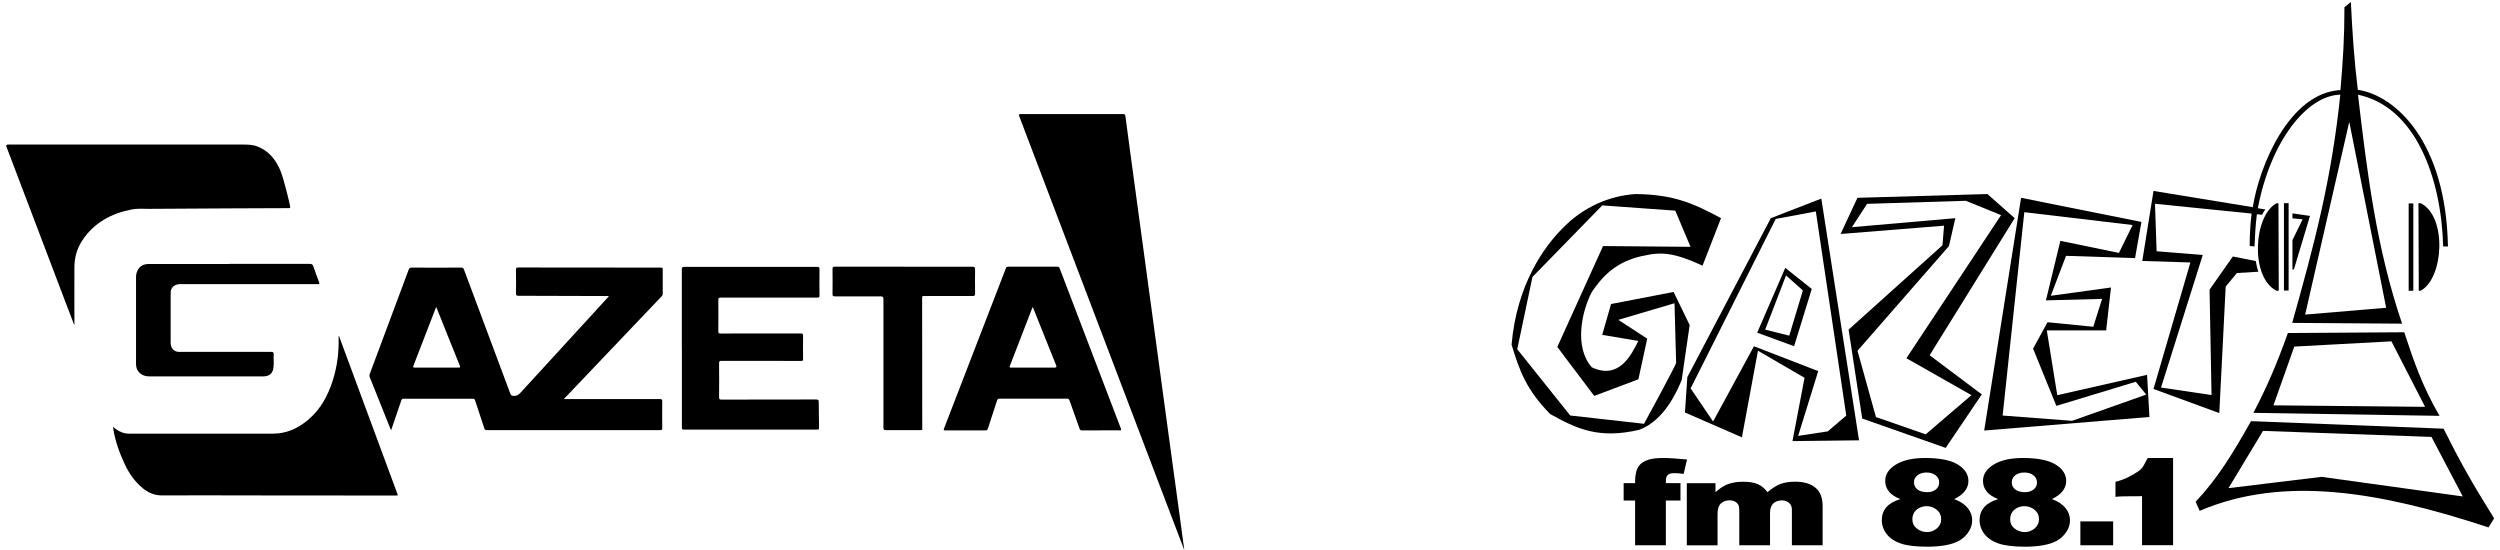 <?xml version="1.0" encoding="UTF-8"?> <svg xmlns="http://www.w3.org/2000/svg" width="350" height="77" viewBox="0 0 350 77" fill="none"><path d="M78.931 55.869H79.324C83.679 55.869 88.025 55.869 92.38 55.869C92.656 55.869 92.714 55.944 92.714 56.211C92.698 57.457 92.706 58.694 92.714 59.939C92.714 60.165 92.647 60.215 92.43 60.215C84.331 60.215 76.232 60.215 68.132 60.215C67.932 60.215 67.865 60.14 67.806 59.973C67.38 58.66 66.937 57.356 66.511 56.053C66.452 55.877 66.377 55.819 66.185 55.819C62.959 55.819 59.724 55.819 56.498 55.819C56.322 55.819 56.247 55.869 56.188 56.044C55.745 57.373 55.285 58.702 54.826 60.031C54.809 60.081 54.784 60.132 54.751 60.24C54.675 60.056 54.608 59.922 54.558 59.78C53.63 57.465 52.711 55.142 51.775 52.826C51.708 52.651 51.708 52.5 51.775 52.325C53.589 47.477 55.403 42.629 57.208 37.773C57.291 37.555 57.383 37.464 57.634 37.464C59.95 37.48 62.256 37.472 64.563 37.464C64.789 37.464 64.881 37.539 64.956 37.739C67.121 43.54 69.294 49.332 71.451 55.125C71.534 55.35 71.651 55.409 71.885 55.426C72.303 55.459 72.579 55.3 72.863 54.991C76.909 50.561 80.971 46.139 85.025 41.718C85.092 41.651 85.183 41.593 85.209 41.442C84.632 41.442 84.072 41.442 83.512 41.442C79.868 41.425 76.215 41.409 72.571 41.409C72.295 41.409 72.236 41.333 72.236 41.066C72.253 39.971 72.253 38.876 72.236 37.781C72.236 37.514 72.295 37.447 72.571 37.447C78.873 37.455 85.175 37.464 91.469 37.464C91.82 37.464 92.171 37.472 92.531 37.464C92.714 37.464 92.79 37.505 92.781 37.706C92.773 38.843 92.773 39.988 92.781 41.124C92.781 41.292 92.706 41.4 92.606 41.509C90.006 44.234 87.415 46.967 84.816 49.692C82.935 51.664 81.054 53.645 79.174 55.618C79.107 55.685 79.049 55.752 78.931 55.877M61.078 42.98C61.036 43.072 61.011 43.122 60.986 43.172C59.95 45.855 58.913 48.538 57.877 51.213C57.785 51.447 57.868 51.464 58.069 51.464C60.108 51.464 62.148 51.464 64.187 51.464C64.438 51.464 64.455 51.405 64.371 51.188C63.744 49.65 63.126 48.104 62.507 46.557C62.039 45.379 61.571 44.209 61.078 42.98Z" fill="black"></path><path d="M165.767 76.924C165.474 76.155 165.173 75.394 164.889 74.625C159.122 59.455 153.355 44.292 147.579 29.122C145.949 24.834 144.319 20.546 142.689 16.258C142.611 16.063 142.675 15.966 142.881 15.966C147.663 15.966 152.435 15.966 157.216 15.966C157.459 15.966 157.525 16.049 157.559 16.267C157.743 17.688 157.943 19.109 158.127 20.538C158.336 22.093 158.553 23.656 158.762 25.219C158.955 26.656 159.155 28.094 159.348 29.54C159.565 31.111 159.774 32.674 159.991 34.246C160.183 35.667 160.376 37.087 160.568 38.508C160.785 40.088 161.002 41.668 161.211 43.239C161.404 44.66 161.596 46.081 161.788 47.502C162.006 49.082 162.214 50.661 162.432 52.233C162.641 53.788 162.858 55.351 163.067 56.914C163.284 58.493 163.502 60.065 163.711 61.645C163.92 63.191 164.129 64.745 164.346 66.292C164.563 67.88 164.78 69.468 164.998 71.056C165.215 72.627 165.424 74.19 165.633 75.762C165.683 76.146 165.742 76.531 165.792 76.915C165.783 76.915 165.767 76.932 165.75 76.94" fill="black"></path><path d="M10.367 45.437C10.041 44.593 9.724 43.749 9.398 42.905C6.564 35.458 3.739 28.002 0.906 20.554C0.828 20.343 0.9 20.237 1.123 20.237C12.039 20.237 22.947 20.237 33.855 20.237C34.615 20.237 35.359 20.237 36.069 20.521C37.499 21.081 38.435 22.142 39.078 23.488C39.555 24.491 39.789 25.57 40.081 26.631C40.282 27.367 40.458 28.119 40.617 28.871C40.675 29.13 40.575 29.139 40.374 29.139C37.674 29.147 34.975 29.164 32.275 29.172C28.488 29.189 24.702 29.214 20.916 29.239C20.072 29.239 19.227 29.164 18.392 29.331C15.566 29.899 13.176 31.17 11.546 33.627C10.785 34.764 10.418 36.043 10.418 37.405C10.401 40.038 10.418 42.671 10.418 45.304V45.437C10.418 45.437 10.376 45.437 10.359 45.446" fill="black"></path><path d="M15.825 59.764C16.377 60.232 16.937 60.566 17.606 60.675C17.731 60.692 17.865 60.709 17.99 60.709C24.744 60.709 31.497 60.725 38.251 60.709C40.106 60.709 41.711 59.973 43.116 58.794C44.888 57.307 45.932 55.359 46.609 53.194C47.203 51.305 47.454 49.366 47.403 47.385C47.403 47.276 47.403 47.168 47.403 47.042C47.52 47.084 47.52 47.193 47.546 47.276C50.237 54.54 52.928 61.812 55.611 69.075C55.72 69.376 55.72 69.376 55.411 69.376C48.482 69.376 41.553 69.376 34.623 69.359C30.662 69.359 26.7 69.326 22.738 69.359C21.66 69.368 20.79 69.008 19.996 68.356C18.893 67.454 18.091 66.317 17.489 65.038C16.736 63.442 16.143 61.795 15.859 60.048C15.851 59.973 15.842 59.898 15.825 59.772" fill="black"></path><path d="M154.09 60.257C153.221 60.257 152.343 60.257 151.474 60.257C151.282 60.257 151.206 60.199 151.14 60.015C150.68 58.694 150.195 57.39 149.735 56.07C149.66 55.869 149.568 55.81 149.359 55.81C146.225 55.81 143.09 55.81 139.948 55.81C139.73 55.81 139.647 55.886 139.58 56.086C139.162 57.39 138.727 58.686 138.309 59.99C138.243 60.19 138.159 60.257 137.942 60.257C136.078 60.249 134.214 60.249 132.35 60.257C132.107 60.257 132.082 60.207 132.166 59.981C135.058 52.517 137.942 45.045 140.817 37.572C140.892 37.38 140.984 37.33 141.185 37.33C143.458 37.33 145.732 37.33 148.005 37.33C148.189 37.33 148.281 37.38 148.348 37.556C151.198 45.036 154.057 52.517 156.924 59.998C157.016 60.232 156.932 60.249 156.731 60.249C155.854 60.249 154.968 60.249 154.09 60.249M144.587 42.98C144.545 43.072 144.52 43.122 144.495 43.173C143.458 45.856 142.422 48.539 141.385 51.213C141.302 51.439 141.36 51.464 141.578 51.464C143.609 51.464 145.64 51.464 147.671 51.464C147.877 51.464 147.944 51.367 147.871 51.172C147.052 49.124 146.225 47.068 145.406 45.02C145.138 44.351 144.871 43.691 144.595 42.989" fill="black"></path><path d="M95.456 48.764C95.456 45.086 95.456 41.4 95.456 37.723C95.456 37.455 95.498 37.363 95.799 37.363C102.001 37.372 108.194 37.363 114.388 37.363C114.647 37.363 114.73 37.413 114.73 37.698C114.714 38.918 114.714 40.147 114.73 41.367C114.73 41.618 114.655 41.668 114.413 41.668C109.916 41.668 105.419 41.668 100.914 41.66C100.621 41.66 100.563 41.743 100.563 42.011C100.58 43.465 100.58 44.919 100.563 46.382C100.563 46.624 100.63 46.691 100.872 46.691C104.608 46.691 108.345 46.691 112.089 46.683C112.348 46.683 112.432 46.733 112.432 47.009C112.415 48.095 112.415 49.182 112.432 50.26C112.432 50.486 112.365 50.528 112.156 50.528C108.437 50.528 104.717 50.528 100.998 50.519C100.722 50.519 100.663 50.595 100.672 50.862C100.688 52.45 100.688 54.03 100.672 55.618C100.672 55.894 100.755 55.944 101.014 55.944C105.428 55.944 109.849 55.944 114.262 55.927C114.563 55.927 114.622 56.011 114.622 56.295C114.622 57.49 114.638 58.686 114.664 59.881C114.664 60.081 114.622 60.148 114.404 60.148C108.177 60.148 101.95 60.148 95.732 60.148C95.498 60.148 95.464 60.065 95.464 59.864C95.464 56.161 95.464 52.467 95.464 48.764" fill="black"></path><path d="M126.541 37.347C129.75 37.347 132.96 37.347 136.17 37.347C136.437 37.347 136.512 37.414 136.512 37.689C136.496 38.826 136.496 39.971 136.512 41.108C136.512 41.384 136.42 41.442 136.161 41.442C133.93 41.434 131.69 41.442 129.458 41.442C129.098 41.442 129.09 41.442 129.098 41.802C129.098 47.82 129.107 53.838 129.115 59.847C129.115 60.274 129.157 60.215 128.739 60.215C127.159 60.215 125.588 60.215 124.008 60.215C123.757 60.215 123.682 60.157 123.682 59.898C123.682 53.88 123.682 47.862 123.682 41.843C123.682 41.609 123.562 41.492 123.323 41.492C121.183 41.492 119.035 41.492 116.895 41.492C116.636 41.492 116.544 41.442 116.553 41.158C116.569 39.988 116.569 38.818 116.553 37.656C116.553 37.389 116.636 37.338 116.887 37.338C120.105 37.338 123.323 37.338 126.541 37.338" fill="black"></path><path d="M32.083 36.945C35.844 36.945 39.597 36.945 43.358 36.945C43.642 36.945 43.776 37.004 43.868 37.288C44.11 38.032 44.395 38.767 44.67 39.503C44.746 39.695 44.745 39.779 44.495 39.779C38.251 39.779 32.007 39.779 25.764 39.779C25.429 39.779 25.095 39.745 24.769 39.837C24.259 39.988 23.942 40.347 23.9 40.874C23.883 41.133 23.891 41.392 23.891 41.651C23.891 43.757 23.891 45.864 23.891 47.97C23.891 48.63 24.209 49.082 24.769 49.232C24.945 49.282 25.12 49.266 25.296 49.266C29.517 49.266 33.737 49.266 37.959 49.266C38.226 49.266 38.335 49.316 38.318 49.608C38.276 50.227 38.368 50.854 38.285 51.472C38.176 52.291 37.724 52.667 36.897 52.693C36.839 52.693 36.788 52.693 36.73 52.693C31.447 52.693 26.173 52.693 20.891 52.693C20.657 52.693 20.431 52.667 20.205 52.592C19.47 52.342 19.044 51.748 19.044 50.979C19.044 46.934 19.044 42.897 19.044 38.851C19.044 38.634 19.052 38.425 19.119 38.216C19.353 37.413 19.938 36.962 20.782 36.962H32.083V36.945Z" fill="black"></path><path fill-rule="evenodd" clip-rule="evenodd" d="M230.051 35.818C232.601 35.224 234.356 35.358 238.359 37.188L240.942 30.543C237.089 28.47 234.356 27.242 229.031 27.166C225.396 27.375 221.659 28.964 218.809 31.914C216.076 34.622 212.331 39.963 211.621 48.255C212.741 51.907 213.644 54.507 217.012 57.959C220.681 59.998 223.791 61.511 229.483 60.174C231.84 59.296 233.863 57.048 235.434 53.211L236.554 45.513L234.306 40.874L225.546 42.563L224.309 46.884L229.366 47.728C228.43 49.592 226.708 53.245 222.855 51.423C220.347 48.614 221.434 43.582 222.855 40.874C224.276 38.801 226.148 36.62 230.043 35.809L230.051 35.818ZM223.197 55.426L229.374 53.103L230.611 47.41L226.566 44.778L234.431 42.454C234.431 42.454 234.657 50.47 234.657 50.787C234.657 51.105 230.16 59.33 230.16 59.33L219.829 58.168L212.415 48.89L214.546 38.768L224.317 28.755L234.54 29.49L236.671 34.555L224.426 34.447L218.023 48.572L223.189 55.426H223.197Z" fill="black"></path><path fill-rule="evenodd" clip-rule="evenodd" d="M249.936 37.506L246.007 46.575L251.173 48.472L253.647 40.456L249.944 37.506H249.936ZM250.496 46.993L247.127 46.148L250.045 38.559L252.402 40.665L250.496 46.993Z" fill="black"></path><path fill-rule="evenodd" clip-rule="evenodd" d="M260.267 61.653L254.984 27.802L247.913 30.543L236.228 52.793L235.894 57.75L243.868 61.227L246.116 49.099L252.636 52.894L250.947 61.754L260.267 61.645V61.653ZM245.556 48.472L239.831 59.012L236.688 54.373L248.599 30.652L254.215 29.599L258.478 58.176L255.895 60.391L251.741 61.026L254.55 51.958L245.564 48.48L245.556 48.472Z" fill="black"></path><path fill-rule="evenodd" clip-rule="evenodd" d="M282.057 30.543L278.237 27.166L260.041 27.693L257.684 32.758L272.169 31.596L271.944 34.338L258.804 46.148L260.71 58.594L272.395 62.706L277.452 55.217L270.146 49.734L282.057 30.543ZM275.997 55.326L269.595 60.809L262.632 58.385L260.05 49.107L272.855 34.447L273.749 30.543L259.264 31.805L261.395 28.537L275.212 28.111L280.151 30.117L266.895 50.152L275.997 55.318V55.326Z" fill="black"></path><path fill-rule="evenodd" clip-rule="evenodd" d="M300.596 52.475L288.017 55.326L286.554 46.257H294.862L295.539 40.247L287.114 41.409L289.245 35.817L298.908 36.135L299.802 31.07L282.951 27.693L277.786 60.274L300.922 58.377L300.588 52.467L300.596 52.475ZM290.031 58.911L280.369 58.176L283.403 29.707L298.565 31.504L296.651 35.408L288.451 33.719L286.429 42.053L294.294 41.844L293.057 45.747L286.654 45.112L284.632 48.806L287.891 56.822L299.008 53.445L300.471 55.242L290.023 58.937L290.031 58.911Z" fill="black"></path><path fill-rule="evenodd" clip-rule="evenodd" d="M342.062 34.505H342.714C342.438 19.794 335.342 13.35 330.093 12.572C329.591 8.477 329.316 4.423 329.123 0.277L328.221 1.013C328.221 5.217 328.028 8.368 327.661 12.606C320.548 12.991 316.318 23.138 315.39 29.005L301.49 26.732L299.919 36.536L306.656 36.745L301.49 54.456L310.701 57.833L311.596 40.122L313.167 38.224L316.168 38.041C316.009 37.572 315.892 37.071 315.808 36.544L312.599 35.909L309.339 40.548L309.615 55.309L302.544 54.256L308.386 35.7L301.925 35.174L301.699 28.529L315.223 29.899C315.048 31.329 314.956 32.883 314.956 34.438L315.633 34.505C315.7 33.001 315.767 31.496 315.967 29.991L316.686 30.075C316.82 29.799 316.979 29.548 317.146 29.314L316.093 29.156C317.923 19.644 323.005 13.358 327.644 13.25C326.407 25.169 324.05 34.02 320.907 45.204L336.295 45.312C332.659 34.63 331.388 24.049 330.118 13.258C338.1 14.938 341.778 24.734 342.045 34.513L342.062 34.505ZM334.063 43.089L322.721 44.042L328.898 17.053L334.063 43.097V43.089ZM320.94 29.874V30.568L322.37 30.702L320.94 33.627V37.748L321.149 37.715L323.398 30.226L320.94 29.874Z" fill="black"></path><path fill-rule="evenodd" clip-rule="evenodd" d="M336.596 46.516L320.305 46.625C318.7 51.088 317.422 54.072 315.474 57.8L341.536 58.218C339.103 54.039 337.9 50.486 336.596 46.516ZM321.208 48.522L334.799 47.787L339.513 56.956L318.282 56.747L321.2 48.522H321.208Z" fill="black"></path><path fill-rule="evenodd" clip-rule="evenodd" d="M342.096 60.015L315.14 58.961C312.666 63.358 310.534 66.902 307.391 70.245L307.952 71.516C319.745 66.492 333.227 68.841 348.389 73.839L349.175 72.569C346.032 67.546 344.235 64.311 342.104 60.023L342.096 60.015ZM325.019 66.76L311.989 68.34L316.82 60.324L340.407 61.168L344.787 69.501L325.019 66.76Z" fill="black"></path><path d="M337.866 28.479H337.214V40.707H337.866V28.479Z" fill="black"></path><path fill-rule="evenodd" clip-rule="evenodd" d="M338.585 28.445L338.627 40.699H338.894C342.129 38.968 342.622 30.293 338.894 28.445H338.577H338.585Z" fill="black"></path><path fill-rule="evenodd" clip-rule="evenodd" d="M300.68 64.119C300.22 64.871 300.12 65.506 299.309 66.016C298.498 66.526 297.629 67.094 296.166 67.454V69.568C296.81 69.418 299.76 69.518 299.886 69.443V76.33H304.232V64.119H300.68ZM291.251 72.995V76.339H295.84V72.995H291.251ZM289.153 71.115C288.744 70.596 288.117 70.187 287.281 69.878C287.916 69.552 288.376 69.209 288.677 68.866C289.078 68.398 289.27 67.888 289.27 67.345C289.27 66.417 288.777 65.648 287.791 65.038C286.805 64.428 285.275 64.119 283.211 64.119C281.648 64.119 280.394 64.369 279.441 64.854C278.221 65.498 277.619 66.317 277.619 67.32C277.619 67.93 277.828 68.473 278.254 68.942C278.563 69.284 279.056 69.602 279.734 69.878C278.856 70.145 278.204 70.521 277.778 71.014C277.36 71.499 277.142 72.101 277.142 72.803C277.142 73.505 277.368 74.174 277.819 74.759C278.271 75.344 278.923 75.787 279.792 76.088C280.661 76.389 281.907 76.539 283.553 76.539C284.431 76.539 285.25 76.472 286.019 76.339C286.788 76.205 287.432 75.996 287.95 75.712C288.468 75.428 288.903 75.026 289.262 74.508C289.621 73.99 289.797 73.43 289.797 72.828C289.797 72.226 289.588 71.633 289.179 71.123L289.153 71.115ZM282.141 66.534C282.467 66.284 282.893 66.15 283.411 66.15C283.929 66.15 284.347 66.284 284.682 66.543C285.016 66.802 285.175 67.136 285.175 67.554C285.175 67.972 285.016 68.281 284.698 68.532C284.381 68.783 283.98 68.908 283.486 68.908C282.926 68.908 282.483 68.783 282.149 68.532C281.815 68.281 281.648 67.939 281.648 67.529C281.648 67.119 281.806 66.793 282.141 66.543V66.534ZM284.849 73.982C284.439 74.324 283.98 74.491 283.47 74.491C282.935 74.491 282.458 74.324 282.04 73.99C281.623 73.656 281.422 73.221 281.422 72.686C281.422 72.151 281.623 71.691 282.015 71.357C282.417 71.031 282.885 70.864 283.411 70.864C283.938 70.864 284.431 71.031 284.84 71.374C285.25 71.708 285.459 72.143 285.459 72.678C285.459 73.213 285.25 73.639 284.849 73.982ZM275.462 71.115C275.053 70.596 274.426 70.187 273.59 69.878C274.225 69.552 274.685 69.209 274.986 68.866C275.387 68.398 275.579 67.888 275.579 67.345C275.579 66.417 275.086 65.648 274.1 65.038C273.105 64.428 271.584 64.119 269.52 64.119C267.957 64.119 266.694 64.369 265.75 64.854C264.53 65.498 263.928 66.317 263.928 67.32C263.928 67.93 264.137 68.473 264.563 68.942C264.872 69.284 265.365 69.602 266.042 69.878C265.165 70.145 264.513 70.521 264.087 71.014C263.669 71.499 263.451 72.101 263.451 72.803C263.451 73.505 263.677 74.174 264.128 74.759C264.58 75.344 265.232 75.787 266.101 76.088C266.97 76.389 268.216 76.539 269.862 76.539C270.74 76.539 271.559 76.472 272.328 76.339C273.097 76.205 273.741 75.996 274.259 75.712C274.777 75.428 275.212 75.026 275.571 74.508C275.93 73.99 276.106 73.43 276.106 72.828C276.106 72.226 275.897 71.633 275.487 71.123L275.462 71.115ZM268.45 66.534C268.776 66.284 269.202 66.15 269.72 66.15C270.238 66.15 270.656 66.284 270.991 66.543C271.325 66.802 271.484 67.136 271.484 67.554C271.484 67.972 271.325 68.281 271.007 68.532C270.69 68.783 270.289 68.908 269.795 68.908C269.235 68.908 268.792 68.783 268.458 68.532C268.124 68.281 267.957 67.939 267.957 67.529C267.957 67.119 268.115 66.793 268.45 66.543V66.534ZM271.158 73.982C270.748 74.324 270.289 74.491 269.779 74.491C269.269 74.491 268.767 74.324 268.349 73.99C267.931 73.656 267.731 73.221 267.731 72.686C267.731 72.151 267.931 71.691 268.324 71.357C268.725 71.031 269.194 70.864 269.72 70.864C270.247 70.864 270.74 71.031 271.149 71.374C271.559 71.708 271.768 72.143 271.768 72.678C271.768 73.213 271.559 73.639 271.158 73.982ZM254.157 68.273C253.48 67.713 252.544 67.437 251.34 67.437C250.521 67.437 249.836 67.546 249.284 67.746C248.724 67.955 248.114 68.34 247.437 68.908C247.102 68.423 246.676 68.055 246.158 67.813C245.64 67.562 244.929 67.445 244.043 67.445C243.216 67.445 242.505 67.554 241.912 67.78C241.327 68.005 240.742 68.382 240.165 68.916V67.646H236.153V76.347H240.457V71.909C240.457 71.248 240.616 70.772 240.934 70.479C241.251 70.187 241.653 70.045 242.146 70.045C242.447 70.045 242.714 70.112 242.94 70.245C243.166 70.379 243.324 70.555 243.416 70.772C243.466 70.906 243.5 71.165 243.5 71.549V76.339H247.804V71.85C247.804 71.223 247.955 70.764 248.264 70.479C248.573 70.195 248.983 70.053 249.493 70.053C249.919 70.053 250.279 70.204 250.571 70.504C250.772 70.697 250.864 70.989 250.864 71.382V76.339H255.168V70.872C255.168 69.694 254.834 68.824 254.157 68.273ZM233.629 66.392C233.796 66.292 234.072 66.242 234.464 66.242C234.782 66.242 235.192 66.275 235.71 66.342L236.186 64.328C234.749 64.194 233.654 64.119 232.901 64.119C231.957 64.119 231.238 64.202 230.753 64.369C230.269 64.537 229.884 64.754 229.617 65.03C229.349 65.297 229.165 65.648 229.065 66.075C228.965 66.501 228.914 66.894 228.914 67.245V67.638H227.31V70.078H228.914V76.339H233.219V70.078H235.267V67.638H233.219C233.219 67.253 233.236 66.994 233.269 66.877C233.344 66.66 233.461 66.501 233.629 66.4V66.392Z" fill="black"></path><path d="M320.406 28.445H319.754V40.674H320.406V28.445Z" fill="black"></path><path fill-rule="evenodd" clip-rule="evenodd" d="M319.026 40.707L318.985 28.454H318.717C315.482 30.184 314.989 38.86 318.717 40.707H319.035H319.026Z" fill="black"></path></svg> 